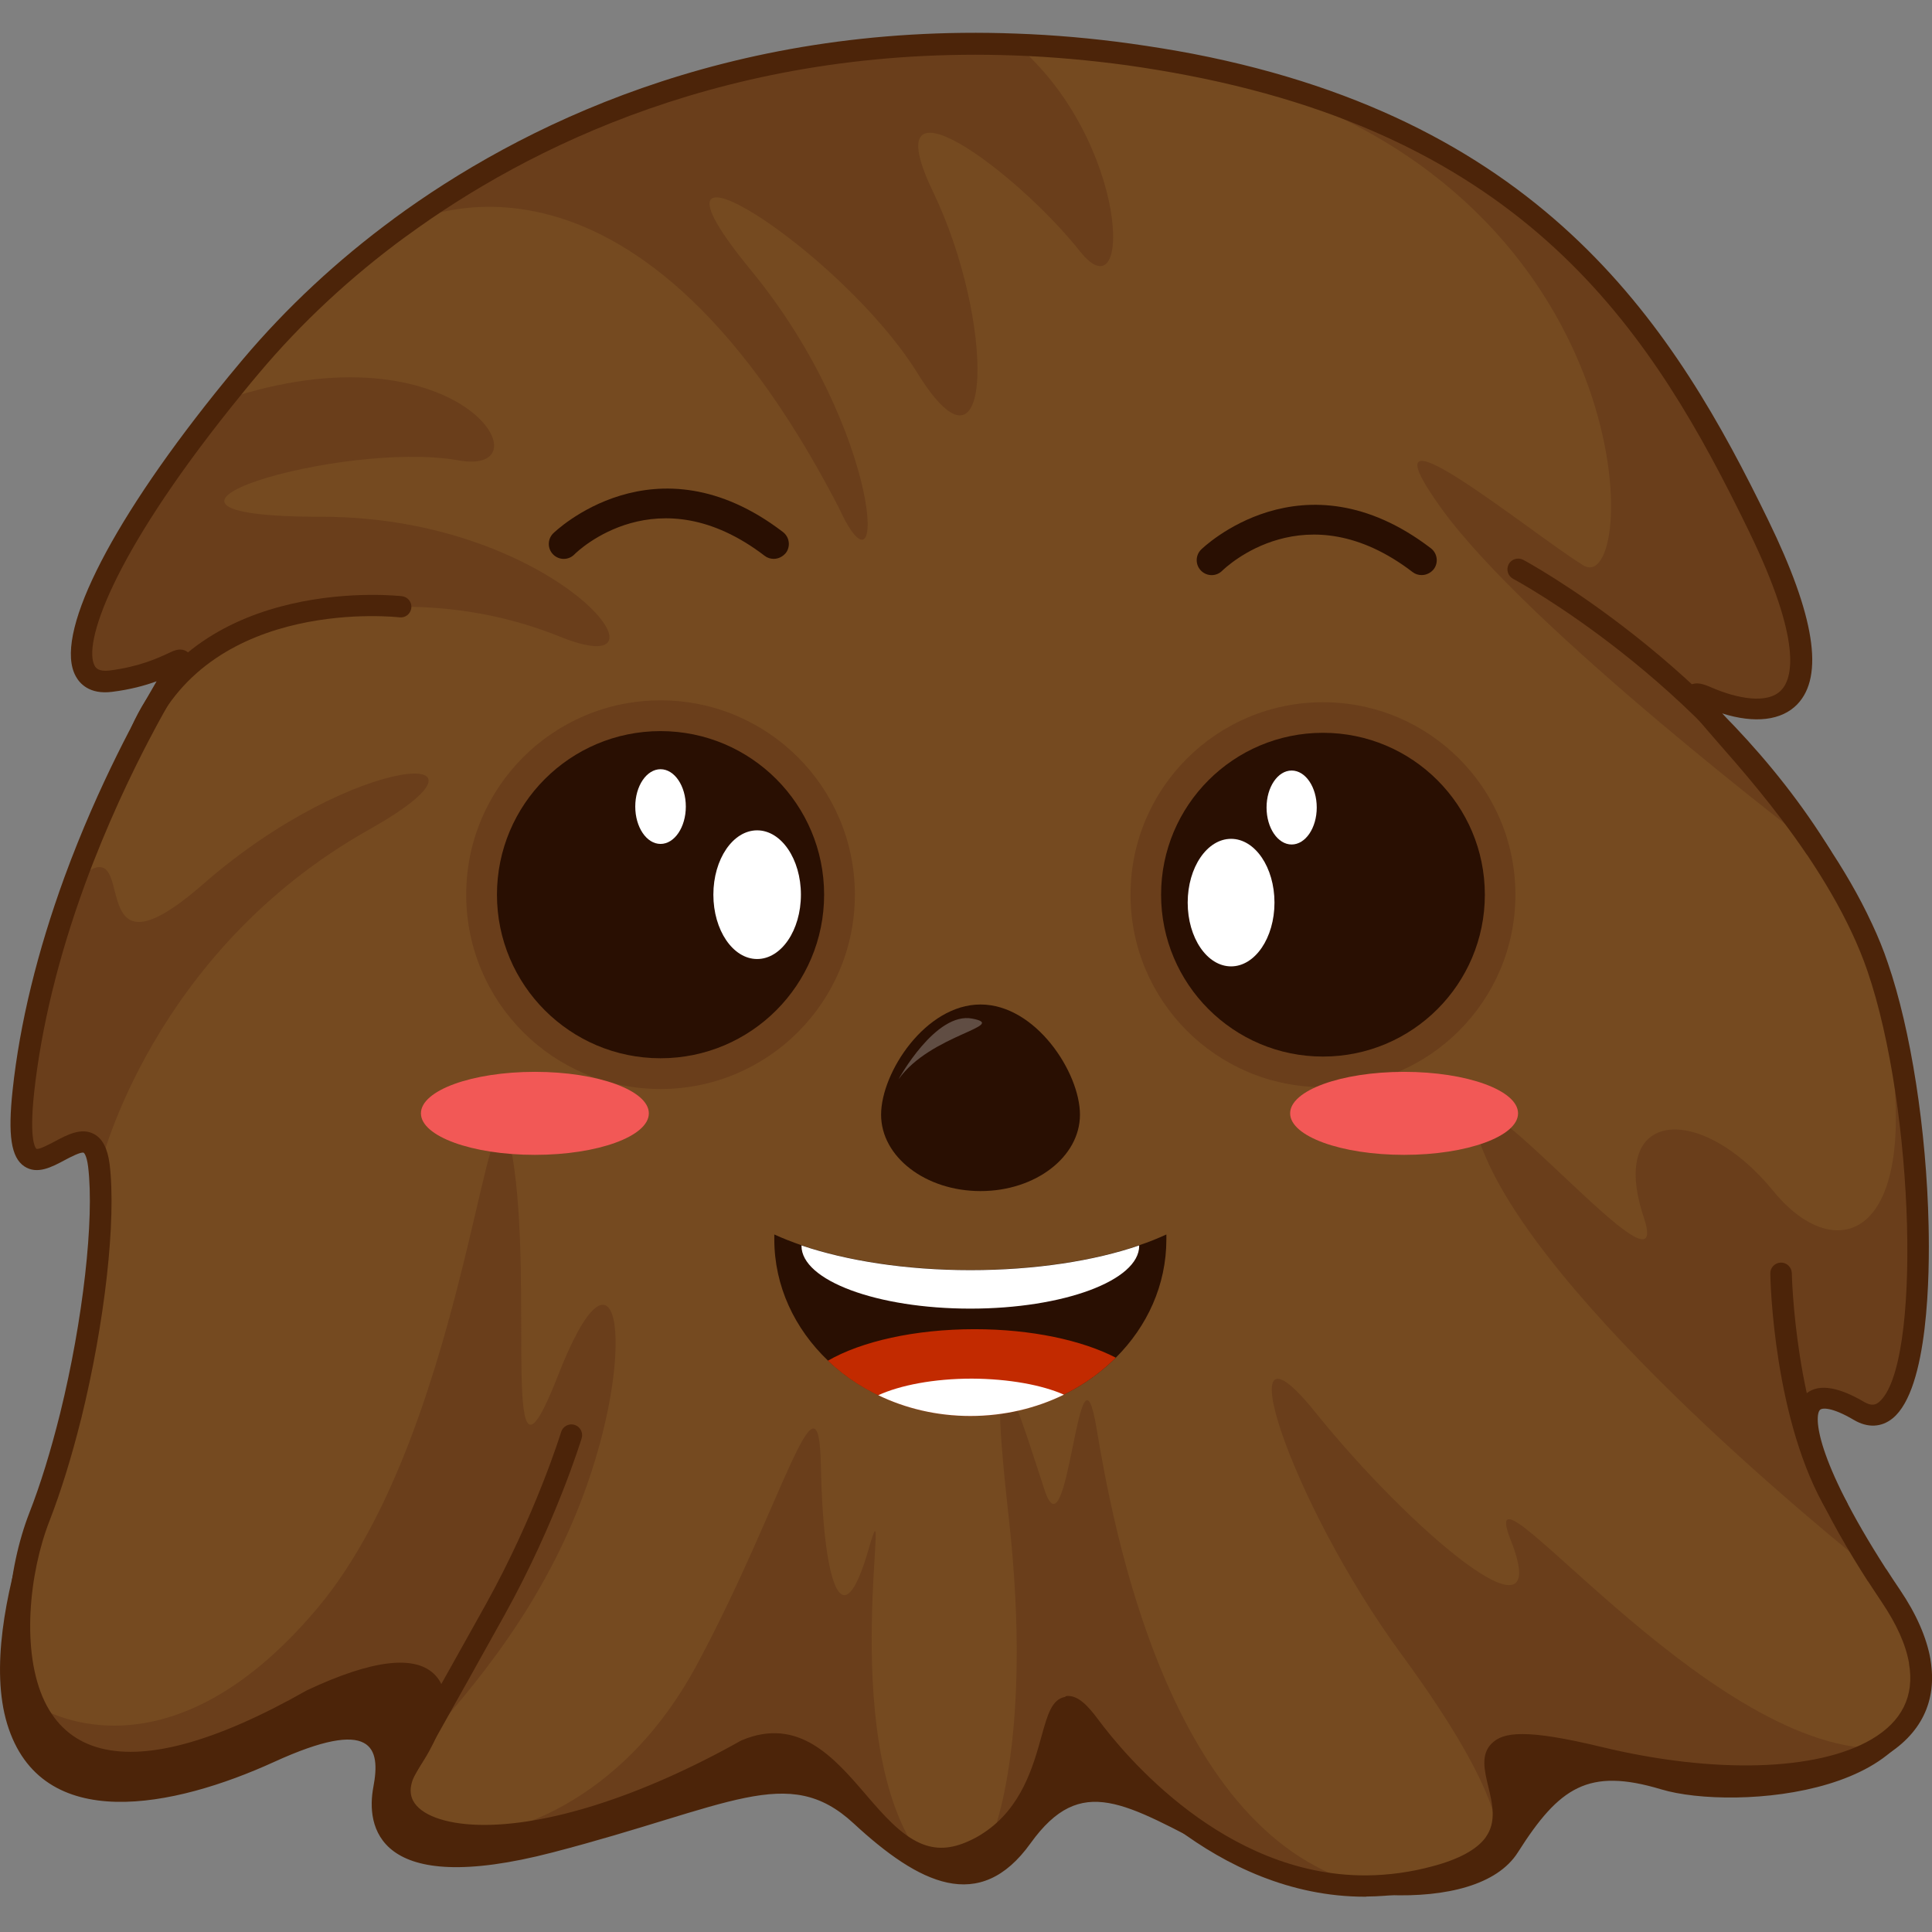 <?xml version="1.0" encoding="utf-8"?>
<!-- Generator: Adobe Illustrator 25.2.1, SVG Export Plug-In . SVG Version: 6.00 Build 0)  -->
<svg version="1.1" id="Слой_1" xmlns="http://www.w3.org/2000/svg" xmlns:xlink="http://www.w3.org/1999/xlink" x="0px" y="0px"
	 viewBox="0 0 1024 1024" style="enable-background:new 0 0 1024 1024;" xml:space="preserve">
<rect x="0" y="0" width="1024" height="1024" fill="#808080" stroke="none"/>
<style type="text/css">
	.st0{fill:#754A20;}
	.st1{fill:#6A3E1B;}
	.st2{fill:#290F02;}
	.st3{fill:#FFFFFF;}
	.st4{opacity:0.26;fill:#FFFFFF;}
	.st5{fill:#C22A00;}
	.st6{fill:#F25856;}
	.st7{fill:#4C2409;}
</style>
<g>
	<path class="st0" d="M994.9,926.7c-29.8,17.5-85,19.7-146.9,4.8c-94-22.6-35.2,16.9-55.7,45.5c0,0,0,0,0,0
		c-4.9,6.8-14.2,13-31.2,17.5c-12.7,3.4-25,5-36.8,5.1c-70.1,0.4-122.9-52.6-146.9-85c-26.5-35.7-9.2,32.2-53.2,61.1
		c-2.6,1.7-5.4,3.3-8.5,4.7c-11.8,5.4-21.6,5-30.2,1.2c-31.7-13.7-48.5-72.1-90.3-54.5c-60.6,34-109.8,46.1-141.9,45.2
		c-35.5-1-50.1-17.8-36.1-38.7c2.1-3.1,3.9-6.1,5.5-9c18.9-34.2,3.4-52.7-57.4-24.2C76,951.2,34.5,937.1,18.6,904.1
		c-14.1-29.2-8.2-73.2,2.3-100.2c6.2-16,11.8-34.3,16.5-53.3c0,0,0,0,0,0c12.2-49.5,18.6-103.7,15-133c-4.9-40.7-48.4,39.3-40-39.3
		c4.3-39.8,15-78.2,27.2-111.6c23.6-64.3,52.7-109.9,52.7-109.9c3.6-6.1,4.5-7.6,2.2-6.8c-0.3,0.1-0.5,0.2-0.5,0.2l-0.1,0
		c-4.2,1.8-15.6,8.3-35.3,10.7c-31.7,3.9-16.1-54.3,59.7-149c4.6-5.8,9.5-11.7,14.6-17.8c21.9-26.1,48.5-51.2,79.3-73.8
		c0,0,0,0,0.1,0c81.5-59.7,192.6-101.7,326-96.8c19.6,0.7,39.6,2.5,60.1,5.3c11.3,1.6,22.2,3.4,32.7,5.4
		c187.8,36.3,253.2,145.9,301,244.1c50.5,103.7,5.6,105.1-26.6,91.1c-23.8-10.4,20.4,25.9,57.1,80.1c0,0,0,0,0,0
		c8.8,13.1,17.2,27.2,24.1,42c0,0,0,0,0,0c3.2,6.8,6.1,13.8,8.5,20.9c29.4,85.5,30.9,259.4-9.8,235.5c-38.8-22.7-38,13.2,9.5,87.1
		c0,0,0,0,0,0c2.3,3.6,4.7,7.3,7.3,11c8.6,12.8,13.5,24.3,15.3,34.7c0,0,0,0,0,0C1021.1,901,1012.3,916.5,994.9,926.7z"/>
	<path class="st1" d="M295.7,337c-99.9-39.6-192.4,9.2-200.2,12.9c-0.3,0.1-0.5,0.2-0.5,0.2l-0.1,0c-4.2,1.8-15.6,8.3-35.3,10.7
		c-31.7,3.9-16.1-54.3,59.7-149C243.6,170.1,292.1,252.8,243,244c-61.5-11-198.7,29.9-72.5,29.9C296.6,273.9,364.4,365.4,295.7,337z
		"/>
	<path class="st2" d="M572.4,590.8c0,22.4-23.6,40.5-52.7,40.5c-29.1,0-52.7-18.1-52.7-40.5s23.6-58.4,52.7-58.4
		C548.9,532.4,572.4,568.4,572.4,590.8z"/>
	<path class="st1" d="M195.8,439.6C80.5,504.3,53.3,617.5,53.3,617.5c-4.9-40.7-48.4,39.3-40-39.3c4.3-39.8,15-78.2,27.2-111.6
		c36.3-32.4-0.6,61.3,67.4,1.8C188.6,397.9,275.1,395,195.8,439.6z"/>
	<path class="st1" d="M311,787.4c-22.3,63.1-59.9,106.7-87.4,137.5c18.9-34.2,3.4-52.7-57.4-24.2c-89.3,50.6-130.8,36.4-146.7,3.4
		c0,0,67.5,45.4,149.2-52.3C250.3,754,259,539.9,271.4,611.7c12.4,71.8-7.1,198,24.3,117.5C327,648.8,338,710.9,311,787.4z"/>
	<path class="st1" d="M486.4,981.8c-31.7-13.7-48.5-72.1-90.3-54.5c-60.6,34-109.8,46.1-141.9,45.2c0,0,69.8-5.7,115.3-90.4
		c45.5-84.7,64.6-163.1,65.6-104.8c1.1,58.2,10.6,95.3,25.4,43.4C473.9,774,442.7,918.4,486.4,981.8z"/>
	<path class="st1" d="M725.2,999.6c-70.1,0.4-122.9-52.6-146.9-85c-26.5-35.7-9.2,32.2-53.2,61.1c-0.7,0.5,23.3-49,9.5-171.9
		c-13.8-123,6.4-52,19.1-13.9c12.7,38.1,18-90,27.5-32.8C589.5,806.6,619.2,975.2,725.2,999.6z"/>
	<path class="st1" d="M995.8,926.7c-29.8,17.5-85,19.7-146.9,4.8c-94-22.6-35.2,16.9-55.7,45.5c0.5-1.1,7.8-20.8-50.2-99.9
		c-59.9-81.6-94.7-189.4-45.7-128.4c49,61,127.4,128.4,103.4,67.5C779.2,761.7,903.4,927.6,995.8,926.7z"/>
	<path class="st1" d="M995.8,834.9c-2.7-2.1-171.5-134.9-208.6-222.2c-37.4-88.1,103.2,90.1,84,32.4c-19.2-57.7,30.4-60.9,68.8-13.7
		c38.5,47.1,93.1,19.2,47.6-139.9c3.2,6.8,6.1,13.8,8.5,20.9c29.4,85.5,30.9,259.4-9.8,235.5C947.5,725.1,948.2,761,995.8,834.9z"/>
	<path class="st1" d="M962.5,449.4c-2.3-1.8-151.8-115.4-198.3-179.6c-46.8-64.7,46,11.9,74.9,29.8c29,17.9,34.4-185.5-167.1-252.8
		c-14.1-4.7-27.7-9-40.9-12.8c187.8,36.3,253.2,145.9,301,244.1c50.5,103.7,5.6,105.1-26.6,91.1C881.7,359,925.9,395.3,962.5,449.4z
		"/>
	<path class="st1" d="M572.4,133.2c-33.9-42.7-110.4-99.1-77.8-31.4c32.6,67.7,32.6,161.9-8.3,96C445.5,132,327.6,57.5,398,143.2
		c70.4,85.7,72.8,183.2,46.4,125.5c-111.4-215.3-228.8-150.3-232-148.5c81.5-59.7,192.6-101.7,326-96.8
		C598.4,74.2,600.8,168.9,572.4,133.2z"/>
	<g>
		<circle class="st1" cx="701.2" cy="474.2" r="102"/>
		<circle class="st2" cx="701.2" cy="474.2" r="85.8"/>
		<ellipse class="st3" cx="652.5" cy="478.4" rx="23" ry="33.8"/>
		<ellipse class="st3" cx="684.6" cy="428" rx="13.3" ry="19.6"/>
	</g>
	<g>
		<circle class="st1" cx="350.1" cy="474.2" r="103"/>
		<circle class="st2" cx="350.1" cy="474.2" r="86.7"/>
		<ellipse class="st3" cx="401.3" cy="474.2" rx="23.2" ry="34.1"/>
		<ellipse class="st3" cx="350.1" cy="427.5" rx="13.4" ry="19.8"/>
	</g>
	<path class="st4" d="M476.2,572.1c0,0,19.7-36.1,39.2-32.2C534.9,543.7,493,548.3,476.2,572.1z"/>
	<path class="st2" d="M618.2,656.9c0,24.1-10.1,46.1-26.8,62.7c-7.9,7.8-17.2,14.5-27.5,19.5c-14.7,7.2-31.7,11.3-49.6,11.3
		c-17.7,0-34.3-4-48.8-11h0c-10-4.8-19-11-26.7-18.3c-17.6-16.8-28.4-39.4-28.4-64.3c0-0.8,0-1.7,0-2.5c4.4,2,9.2,3.9,14.4,5.7
		c23.9,8.1,55.2,13.1,89.5,13.1c34.3,0,65.6-4.9,89.5-13.1c5.2-1.7,10-3.7,14.4-5.7C618.2,655.3,618.2,656.1,618.2,656.9z"/>
	<path class="st5" d="M591.4,719.6c-19,19-46.5,30.9-77.1,30.9c-29.7,0-56.6-11.3-75.5-29.3c17.7-10.2,46-16.7,77.8-16.7
		C546.7,704.5,573.6,710.4,591.4,719.6z"/>
	<path class="st3" d="M603.8,660.1v0.2c0,18.4-40.1,33.3-89.5,33.3c-49.4,0-89.5-14.9-89.5-33.3v-0.2c23.9,8.1,55.2,13.1,89.5,13.1
		C548.6,673.2,579.9,668.3,603.8,660.1z"/>
	<path class="st3" d="M563.9,739.2c-14.7,7.2-31.7,11.3-49.6,11.3c-17.7,0-34.3-4-48.8-11c11.5-5.3,29.5-8.8,49.6-8.8
		C534.8,730.8,552.4,734.1,563.9,739.2z"/>
	<ellipse class="st6" cx="744.2" cy="590.1" rx="60.4" ry="22"/>
	<ellipse class="st6" cx="283.5" cy="590.1" rx="60.4" ry="22"/>
	<path class="st7" d="M880.5,948.4c-38.6-11.6-54-1.3-76,33.4c-22,34.7-107.9,25.7-158,0c-50.1-25.7-73.3-42.4-100.3-4.8
		c-27,37.6-59.1,21.5-93.8-10.6c-34.7-32.1-65.5-9-159.4,15.4c-93.8,24.4-99-14.1-95.1-34.7c3.9-20.6,0-37.3-52.7-13.2
		c-52.7,24-123.4,39-141.4-20.2c-17.7-58.3,32.3-160.4,33.6-163.1c-4.7,19-10.3,37.4-16.5,53.3c-10.5,27-16.4,71-2.3,100.2
		c16,33,57.4,47.1,146.7-3.4c60.8-28.4,76.2-10,57.4,24.2c-1.6,2.9-3.4,5.9-5.5,9c-14,20.9,0.6,37.7,36.1,38.7
		c32.1,0.9,81.3-11.3,141.9-45.2c41.8-17.6,58.6,40.8,90.3,54.5c8.7,3.8,18.5,4.2,30.2-1.2c3.1-1.4,5.9-3,8.5-4.7
		c43.9-29,26.7-96.9,53.2-61.1c24,32.4,76.8,85.4,146.9,85c11.8-0.1,24.1-1.6,36.8-5.1c16.9-4.6,26.3-10.8,31.2-17.5c0,0,0,0,0,0
		c20.5-28.6-38.3-68.2,55.7-45.5c61.9,14.9,117.1,12.8,146.9-4.8c17.4-10.2,26.2-25.7,22.6-46C1032.4,951.7,919.1,960,880.5,948.4z"
		/>
	<path class="st2" d="M753.5,304.8c-1.7,0-3.4-0.5-4.8-1.6c-56.7-43.4-99.1-2.4-100.9-0.7c-3.1,3.1-8.1,3.1-11.2,0
		c-3.1-3.1-3.1-8.1,0-11.2c0.5-0.5,53.8-52.7,121.8-0.7c3.5,2.7,4.1,7.7,1.5,11.1C758.3,303.7,755.9,304.8,753.5,304.8z"/>
	<path class="st2" d="M410.1,296.2c-1.7,0-3.4-0.5-4.8-1.6c-56.7-43.4-99.2-2.5-100.9-0.7c-3.1,3.1-8.1,3.1-11.2,0
		c-3.1-3.1-3.1-8.1,0-11.2c0.5-0.5,53.9-52.7,121.8-0.7c3.5,2.7,4.1,7.7,1.5,11.1C414.8,295.1,412.5,296.2,410.1,296.2z"/>
	<path class="st7" d="M723.5,1005.3c-79.8,0-135.5-66.8-150.7-87.3c-3.2-4.3-5.1-6.2-6.2-7.1c-1.2,2.4-2.6,7.5-3.8,11.8
		c-4.7,16.8-11.8,42.3-35.4,57.9c-2.8,1.9-5.8,3.6-9.3,5.2c-12.4,5.7-23.8,6.1-34.9,1.3c-13-5.6-23.3-17.5-33.2-29.1
		c-16.1-18.6-30-34.8-52.3-25.5c-73.7,41.3-122.2,46.4-144.6,45.8c-22.6-0.6-38.3-7.4-44.4-19c-4.3-8.4-3-18.5,3.7-28.5
		c2-3,3.8-5.8,5.2-8.5c6.9-12.6,8.8-22.6,4.9-26.7c-4.8-5.1-21.7-5.1-54.7,10.3c-51.7,29.2-92.2,39.6-120.5,30.7
		c-15.2-4.7-26.6-14.8-33.9-29.9c-14.7-30.4-9.2-75.6,2.1-104.7c6-15.3,11.4-33,16.3-52.6c0-0.1,0.1-0.2,0.1-0.4
		c12.1-49.1,18.2-102.8,14.8-130.7c-0.8-6.3-2.3-7.3-2.3-7.3c-1.4-0.7-7.3,2.4-10.1,3.9c-6.9,3.7-14.6,7.8-21.4,3.3
		c-7-4.7-8.8-16.4-6.2-40.5c3.8-35.4,13.1-73.4,27.5-112.9c18.1-49.4,39.7-88.2,48.8-103.7c-6,2.2-13.9,4.4-23.7,5.6
		c-11.9,1.5-17.1-4.5-19.1-8.2c-11.8-21,16.5-78.5,73.7-150c4.6-5.8,9.6-11.8,14.7-17.9c23.1-27.4,50.1-52.6,80.3-74.8l0,0
		c0,0,0.1-0.1,0.1-0.1C274.3,67.8,384.4,12,538.6,17.8c20,0.7,40.4,2.5,60.6,5.3c11.4,1.6,22.5,3.4,33,5.4
		c188.2,36.4,256.1,146.7,305,247.2c24.7,50.7,29.7,82.7,15.4,97.6c-8.3,8.6-22.5,10.3-39.9,4.8c1.9,2.2,4,4.6,6.1,7
		c12.5,14.3,31.3,35.8,48.3,60.9c0.1,0.1,0.1,0.1,0.2,0.2c9.9,14.7,18.2,29,24.6,42.8c0.1,0.1,0.1,0.3,0.2,0.4
		c3.3,7,6.2,14.1,8.5,21c12.2,35.3,20.5,88.6,21.6,139.1c0.6,25.5,0,86.6-19,102.2c-6,4.9-13.3,5.2-20.6,0.9
		c-11.7-6.9-16.9-6.5-18-5.3c-3,3.1-2.9,25.2,35,84.2c0.1,0.1,0.1,0.2,0.2,0.2c2.3,3.6,4.7,7.2,7.2,10.9c8.8,13,14.2,25.5,16.2,36.9
		c0,0.1,0,0.2,0,0.3c3.7,21.8-5,39.7-25.4,51.6h0c-31.6,18.6-88.1,20.6-151.1,5.4c-38.4-9.3-46.3-6.5-47.9-4.9
		c-1.4,1.4,0.1,7.3,1.2,12.1c2.4,10,5.7,23.7-2.9,35.9c-0.1,0.1-0.1,0.2-0.2,0.3c-6.3,8.7-17.5,15.2-34.3,19.7
		c-12.7,3.4-25.5,5.2-38.2,5.3C724.1,1005.3,723.8,1005.3,723.5,1005.3z M566.1,898.9c5.5,0,10.4,5,15.9,12.4
		c14.4,19.4,67.1,82.7,141.5,82.7c0.2,0,0.5,0,0.7,0c11.7-0.1,23.6-1.7,35.3-4.9c13.9-3.7,23.3-8.9,27.9-15.2c0-0.1,0.1-0.1,0.1-0.2
		h0c5.8-8.1,3.5-17.7,1.3-26.9c-2-8.3-4.1-16.9,1.8-22.7c6.1-6.1,18-7.9,58.6,1.9c59.4,14.3,114,12.7,142.7-4.1h0
		c16.2-9.5,22.9-23,19.9-40.2c0-0.1,0-0.2,0-0.3c-1.7-9.8-6.6-20.6-14.4-32.2c-2.5-3.7-4.9-7.4-7.2-10.9c-0.1-0.1-0.1-0.2-0.2-0.2
		c-19.2-29.9-49.2-82.4-33.8-98.4c6.2-6.5,17-5.4,31.9,3.4c4,2.3,6.1,1.4,7.7,0.1c22.8-18.7,19.1-155.5-6.1-228.8
		c-2.3-6.7-5.1-13.5-8.3-20.3c-0.1-0.1-0.1-0.3-0.2-0.4c-6.1-13-14-26.6-23.4-40.6c-0.1-0.1-0.1-0.1-0.2-0.2
		c-16.6-24.6-35.2-45.9-47.6-60c-16-18.4-19.8-22.7-16-28c3.5-4.8,9.7-2,13.4-0.4c13,5.6,29.4,9,36.7,1.3
		c5.9-6.2,11.5-25.4-17.4-84.8c-49.9-102.5-113.9-205.6-296.9-241c-10.3-2-21.2-3.8-32.4-5.4c-19.8-2.7-39.9-4.5-59.5-5.2
		c-151-5.5-258.7,49-322.4,95.7c-0.1,0-0.1,0.1-0.2,0.1c-29.5,21.6-55.8,46.1-78.2,72.8c-5.1,6-9.9,12-14.5,17.7
		C58.3,296.1,44,341.8,50.2,352.9c0.5,0.9,1.8,3.2,7.8,2.5c15.9-2,25.9-6.7,31.3-9.2c1-0.5,1.8-0.8,2.4-1.1c0.1-0.1,0.2-0.1,0.4-0.1
		l0.5-0.2c4.4-1.5,6.8,0.6,7.6,1.6c2.9,3.5,1.1,6.6-2.9,13.4c-0.4,0.6-29.2,46-52.3,109c-14.1,38.6-23.1,75.7-26.9,110.2
		c-2.9,26.8,1.1,29.8,1.2,29.9c1.5,0.5,7-2.5,9.7-3.9c6.6-3.5,14-7.5,20.7-4c4.6,2.4,7.3,7.6,8.4,16c3.6,29.7-2.5,83.9-15.1,135.1
		l0,0c0,0.1-0.1,0.2-0.1,0.3c-5,20-10.6,38.1-16.7,53.8c-10.8,27.7-15.1,69.5-2.5,95.7c5.9,12.2,15,20.2,27.1,24
		c25.2,7.9,62.8-2.2,111.7-29.9c0.1-0.1,0.3-0.1,0.4-0.2c34.7-16.3,57.6-18.9,67.9-7.8c5.4,5.8,9.2,17.4-3.2,39.9
		c-1.6,3-3.6,6.1-5.7,9.4c-3,4.5-6,11.2-3,17c3.9,7.6,16.8,12.4,34.6,12.9c36.1,1,86.8-15.2,139-44.5c0.2-0.1,0.4-0.2,0.6-0.3
		c30.1-12.7,49,9.2,65.6,28.5c9.5,11.1,18.6,21.5,29.2,26.1c8.1,3.5,16.2,3.1,25.6-1.2c2.9-1.3,5.4-2.7,7.8-4.3
		c20.2-13.3,26.3-35.3,30.8-51.5c3.1-11.2,5.4-19.3,12.4-20.6C564.9,898.9,565.5,898.9,566.1,898.9z"/>
	<path class="st7" d="M973.8,804.5c-1.9,0-3.8-1-4.9-2.7C940,753.9,938.3,678.2,938.3,675c-0.1-3.1,2.4-5.7,5.6-5.8c0,0,0.1,0,0.1,0
		c3.1,0,5.6,2.5,5.7,5.6c0,0.8,1.7,75.9,29,121.1c1.6,2.7,0.8,6.2-1.9,7.8C975.8,804.3,974.8,804.5,973.8,804.5z"/>
	<path class="st7" d="M214,945.3c-0.9,0-1.9-0.2-2.8-0.7c-2.7-1.5-3.7-5-2.2-7.7c0.2-0.4,21.4-37.9,48.3-86.2
		c26.6-47.8,40-91.3,40.1-91.7c0.9-3,4.1-4.7,7.1-3.8c3,0.9,4.7,4.1,3.8,7.1c-0.6,1.8-13.8,45-41,93.9
		c-26.9,48.4-48.1,85.9-48.3,86.2C217.9,944.2,216,945.3,214,945.3z"/>
	<path class="st7" d="M965.5,459.5c-1.9,0-3.8-1-4.8-2.7c-58.9-96.3-157.7-149.5-158.7-150c-2.8-1.5-3.8-4.9-2.4-7.7
		c1.5-2.8,4.9-3.8,7.7-2.4c1,0.5,102.5,55.2,163,154.1c1.6,2.7,0.8,6.2-1.9,7.8C967.5,459.2,966.5,459.5,965.5,459.5z"/>
	<path class="st7" d="M74.8,393.4c-0.8,0-1.6-0.2-2.3-0.5c-2.9-1.3-4.2-4.6-2.9-7.5C106,303.7,212,315.9,213.1,316
		c3.1,0.4,5.3,3.2,4.9,6.3c-0.4,3.1-3.2,5.3-6.3,4.9c-1-0.1-98.8-11.2-131.7,62.8C79,392.2,76.9,393.4,74.8,393.4z"/>
</g>
</svg>

